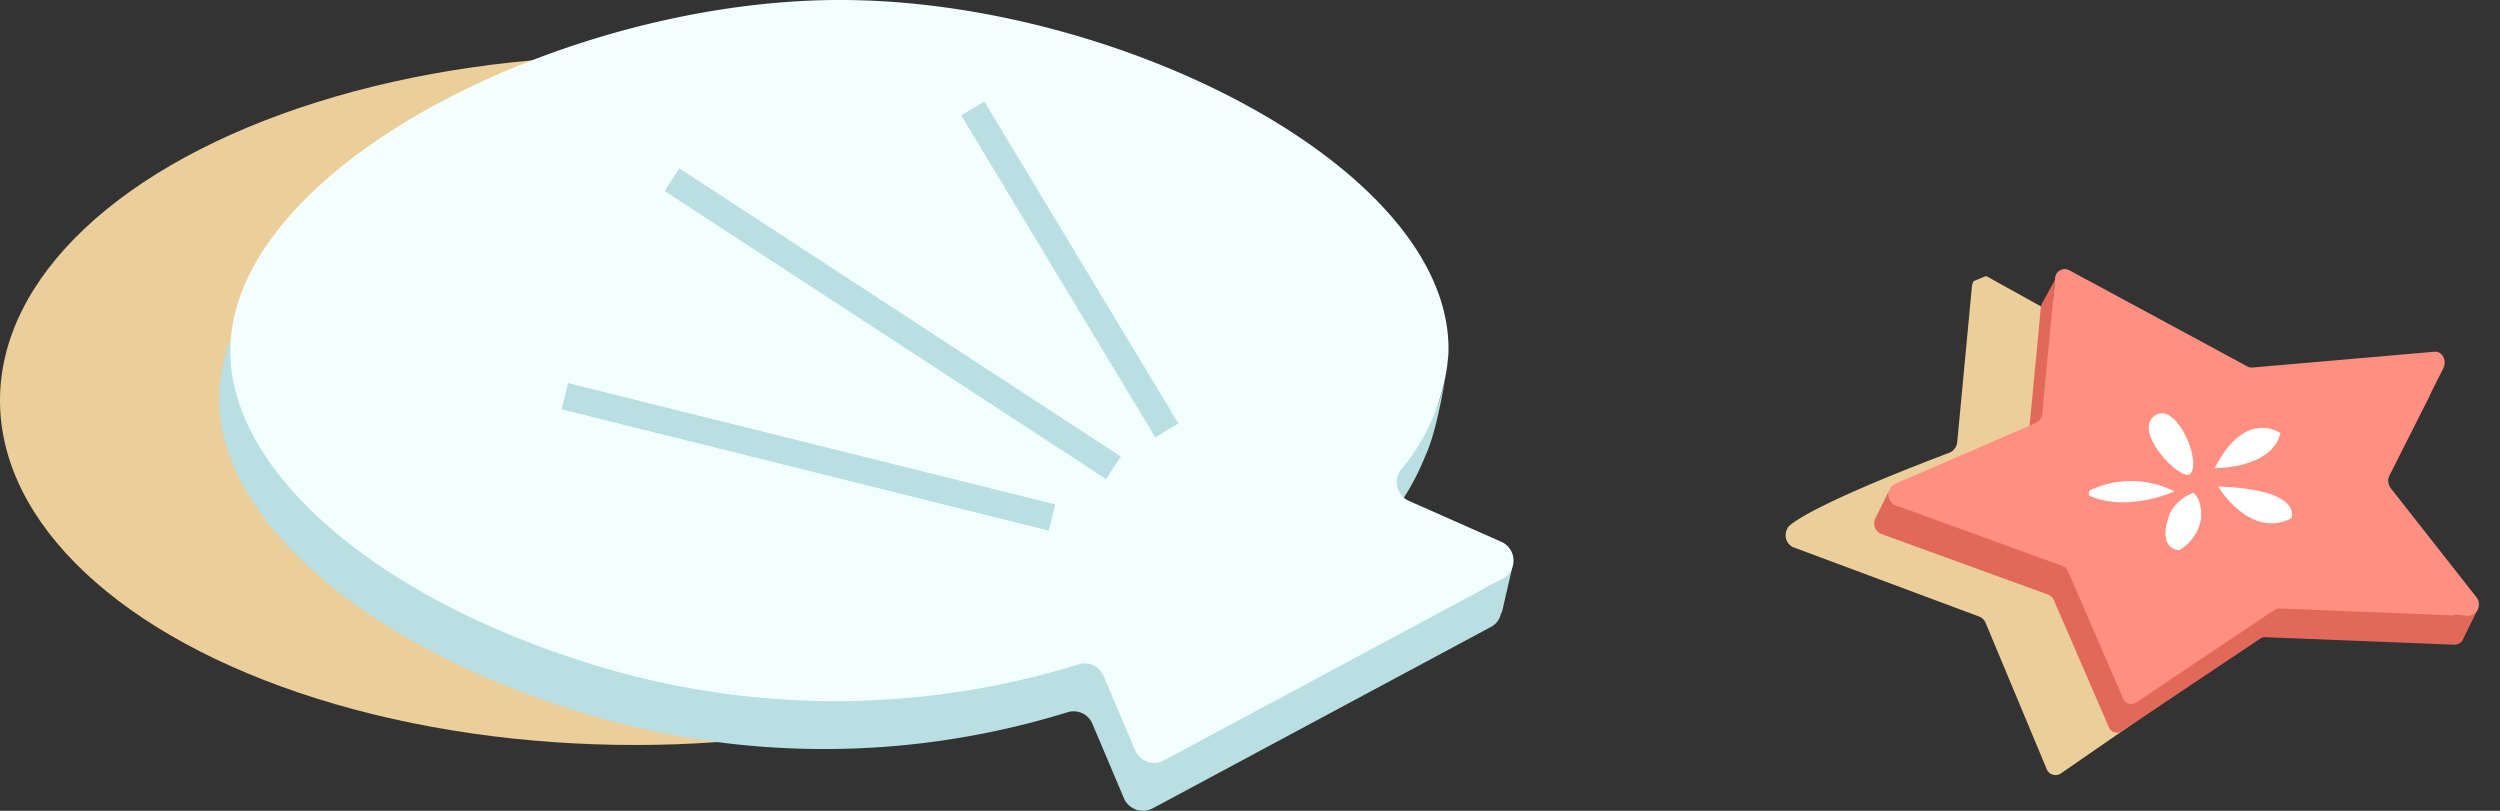 <svg xmlns="http://www.w3.org/2000/svg" xmlns:xlink="http://www.w3.org/1999/xlink" width="185.002" height="60" viewBox="0 0 185.002 60">
  <rect x="0" y="0" width="185.002" height="60" fill="#333333" stroke="none"/>
  <defs>
    <clipPath id="clip-path">
      <rect id="長方形_7731" data-name="長方形 7731" width="95.785" height="60" fill="none"/>
    </clipPath>
    <clipPath id="clip-path-2">
      <rect id="長方形_7732" data-name="長方形 7732" width="45.044" height="33.964" fill="none"/>
    </clipPath>
  </defs>
  <g id="ejn-deco-001" transform="translate(-84.936 -2900.317)">
    <g id="グループ_17678" data-name="グループ 17678" transform="translate(84.936 2900.317)">
      <ellipse id="楕円形_909" data-name="楕円形 909" cx="47" cy="25.5" rx="47" ry="25.5" transform="translate(0 4.13)" fill="#ebce99"/>
      <g id="グループ_17625" data-name="グループ 17625" transform="translate(16.215 0)">
        <g id="グループ_17623" data-name="グループ 17623" clip-path="url(#clip-path)">
          <path id="パス_3330" data-name="パス 3330" d="M95.725,39.9c-.21.739-1.931,1.589-2,1.623l-6.5-2.878a1.513,1.513,0,0,1-.6-2.3,18.316,18.316,0,0,0,2.643-4.6c.949-1.946,1.663-6.923,1.663-6.923s-.072.341-.216,1.313a12.43,12.43,0,0,1-.644,2.153c.016-.182.068-.366.072-.548C90.59,14.14,65.688,1.479,44.865,1.58,24.24,1.681-.509,14.344.007,27.992c.331,8.772,11.113,18.18,27.86,23.078a60.925,60.925,0,0,0,34.74-.276l.176-.054a1.51,1.51,0,0,1,1.843.857l2.328,5.5a1.536,1.536,0,0,0,2.138.75L94.152,44.408a1.443,1.443,0,0,0,.712-1l.068-.076Z" transform="translate(-0.001 1.967)" fill="#b9dfe3"/>
          <path id="パス_3331" data-name="パス 3331" d="M94.414,40.089l-6.823-3.021a1.512,1.512,0,0,1-.6-2.3,15.1,15.1,0,0,0,3.517-8.6C90.958,12.56,66.054-.1,45.23,0,24.608.1-.141,12.764.375,26.412c.331,8.772,11.113,18.18,27.858,23.078a60.906,60.906,0,0,0,34.74-.276l.176-.054a1.51,1.51,0,0,1,1.843.857l2.328,5.5a1.536,1.536,0,0,0,2.138.75L94.518,42.828a1.524,1.524,0,0,0-.1-2.739" transform="translate(0.461 0)" fill="#f3ffff"/>
          <path id="パス_3332" data-name="パス 3332" d="M35.812,9.949-.241.97.24-.97,36.294,8.009Z" transform="translate(25.582 29.318)" fill="#b9dfe3"/>
          <path id="線_262" data-name="線 262" d="M32.128,22.163-.546.838.543-.838,33.217,20.487Z" transform="translate(33.509 13.294)" fill="#b9dfe3"/>
          <path id="線_263" data-name="線 263" d="M13.509,24.343-.856.517.852-.517,15.217,23.309Z" transform="translate(55.771 8.024)" fill="#b9dfe3"/>
        </g>
      </g>
    </g>
    <g id="グループ_17677" data-name="グループ 17677" transform="translate(215.939 2919.314)">
      <path id="パス_3341" data-name="パス 3341" d="M41.253,16.61a1.1,1.1,0,0,1-.167-1.116l3.8-9.352c.277-.684-.187-1.466-.809-1.365L29.184,7.2a.659.659,0,0,1-.388-.055L13.525.016C13.492,0,13.456.011,13.422,0l-.859.428h0a1.1,1.1,0,0,0-.1.447l-.277,11.471a.973.973,0,0,1-.468.843C.839,18.211.164,19.526.14,19.549a1.071,1.071,0,0,0-.075.192L0,19.905l.026-.019A.967.967,0,0,0,.61,20.992l14.123,4.167a.815.815,0,0,1,.485.429L20.451,36a.71.71,0,0,0,1.1.3L32.4,27.627C32.521,27.528,41.253,16.61,41.253,16.61Z" transform="matrix(0.998, 0.07, -0.07, 0.998, 2.54, 0.499)" fill="#ebce99"/>
      <g id="グループ_17631" data-name="グループ 17631" transform="matrix(0.998, 0.07, -0.07, 0.998, 9.065, 0.003)">
        <path id="パス_3333" data-name="パス 3333" d="M0,1.473l.313.154L.736,0Z" transform="translate(40.45 4.59)" fill="#8cddf9"/>
        <g id="グループ_17630" data-name="グループ 17630" transform="translate(0.001 0.002)">
          <g id="グループ_17629" data-name="グループ 17629" transform="translate(0 0)" clip-path="url(#clip-path-2)">
            <path id="パス_3334" data-name="パス 3334" d="M44.95,22.2a1.068,1.068,0,0,1-.5.431,9.672,9.672,0,0,1-1.2.061l-6.226-6.867a.936.936,0,0,1-.15-.971L40.29,6.715c.249-.6-.168-1.276-.726-1.188L26.194,7.638a.608.608,0,0,1-.349-.048L12.14,1.384c-.03-.014-.062,0-.093-.014L12.084,0l-.808,1.742h0a.937.937,0,0,0-.094.389l-.248,9.982a.842.842,0,0,1-.42.733L1.59,17.472a.916.916,0,0,1-.656-1.078L.126,18.381a.915.915,0,0,0-.068.167L0,18.691l.023-.016a.837.837,0,0,0,.524.962l12.676,3.626a.725.725,0,0,1,.435.374l4.7,9.059a.647.647,0,0,0,.989.261l9.734-7.547a.629.629,0,0,1,.37-.136l14-.423a.721.721,0,0,0,.648-.575Z" transform="translate(0.003 0.866)" fill="#e2695a"/>
            <path id="パス_3335" data-name="パス 3335" d="M10.5,11.52.421,16.745a.881.881,0,0,0,.118,1.564l12.676,3.626a.721.721,0,0,1,.434.374l4.7,9.059a.647.647,0,0,0,.989.261l9.734-7.547a.629.629,0,0,1,.37-.136l14-.423a.859.859,0,0,0,.464-1.433l-6.886-7.6a.936.936,0,0,1-.15-.971L40.28,5.387c.25-.6-.167-1.276-.725-1.188L26.184,6.31a.6.6,0,0,1-.347-.048L12.131.056A.721.721,0,0,0,11.174.8l-.249,9.982a.84.84,0,0,1-.42.733" transform="translate(0.914 0.002)" fill="#ff8f81"/>
            <path id="パス_3336" data-name="パス 3336" d="M1.855,0s.661.367.7,1.831A3.338,3.338,0,0,1,1.117,4.3S-.6,4.485.221,1.648A3.135,3.135,0,0,1,1.855,0" transform="translate(21.55 15.86)" fill="#fff"/>
            <path id="パス_3337" data-name="パス 3337" d="M0,.017S2.608,3.77,5.565,1.985c0,0,.816-2.2-5.565-1.969" transform="translate(25.194 15.249)" fill="#fff"/>
            <path id="パス_3338" data-name="パス 3338" d="M0,3.231S4.242,2.958,4.669.3C4.669.3,1.945-1.391,0,3.231" transform="translate(24.845 10.708)" fill="#fff"/>
            <path id="パス_3339" data-name="パス 3339" d="M3.281,4.353C4.164,3.439,1.9-1.032.379.219-1.186,1.5,2.557,4.876,3.281,4.353" transform="translate(19.764 10.156)" fill="#fff"/>
            <path id="パス_3340" data-name="パス 3340" d="M.049,1.323S2.478,2.445,6.312.575A7.074,7.074,0,0,0,.1.909a.328.328,0,0,0-.05.413" transform="translate(15.691 15.284)" fill="#fff"/>
          </g>
        </g>
      </g>
    </g>
  </g>
</svg>
